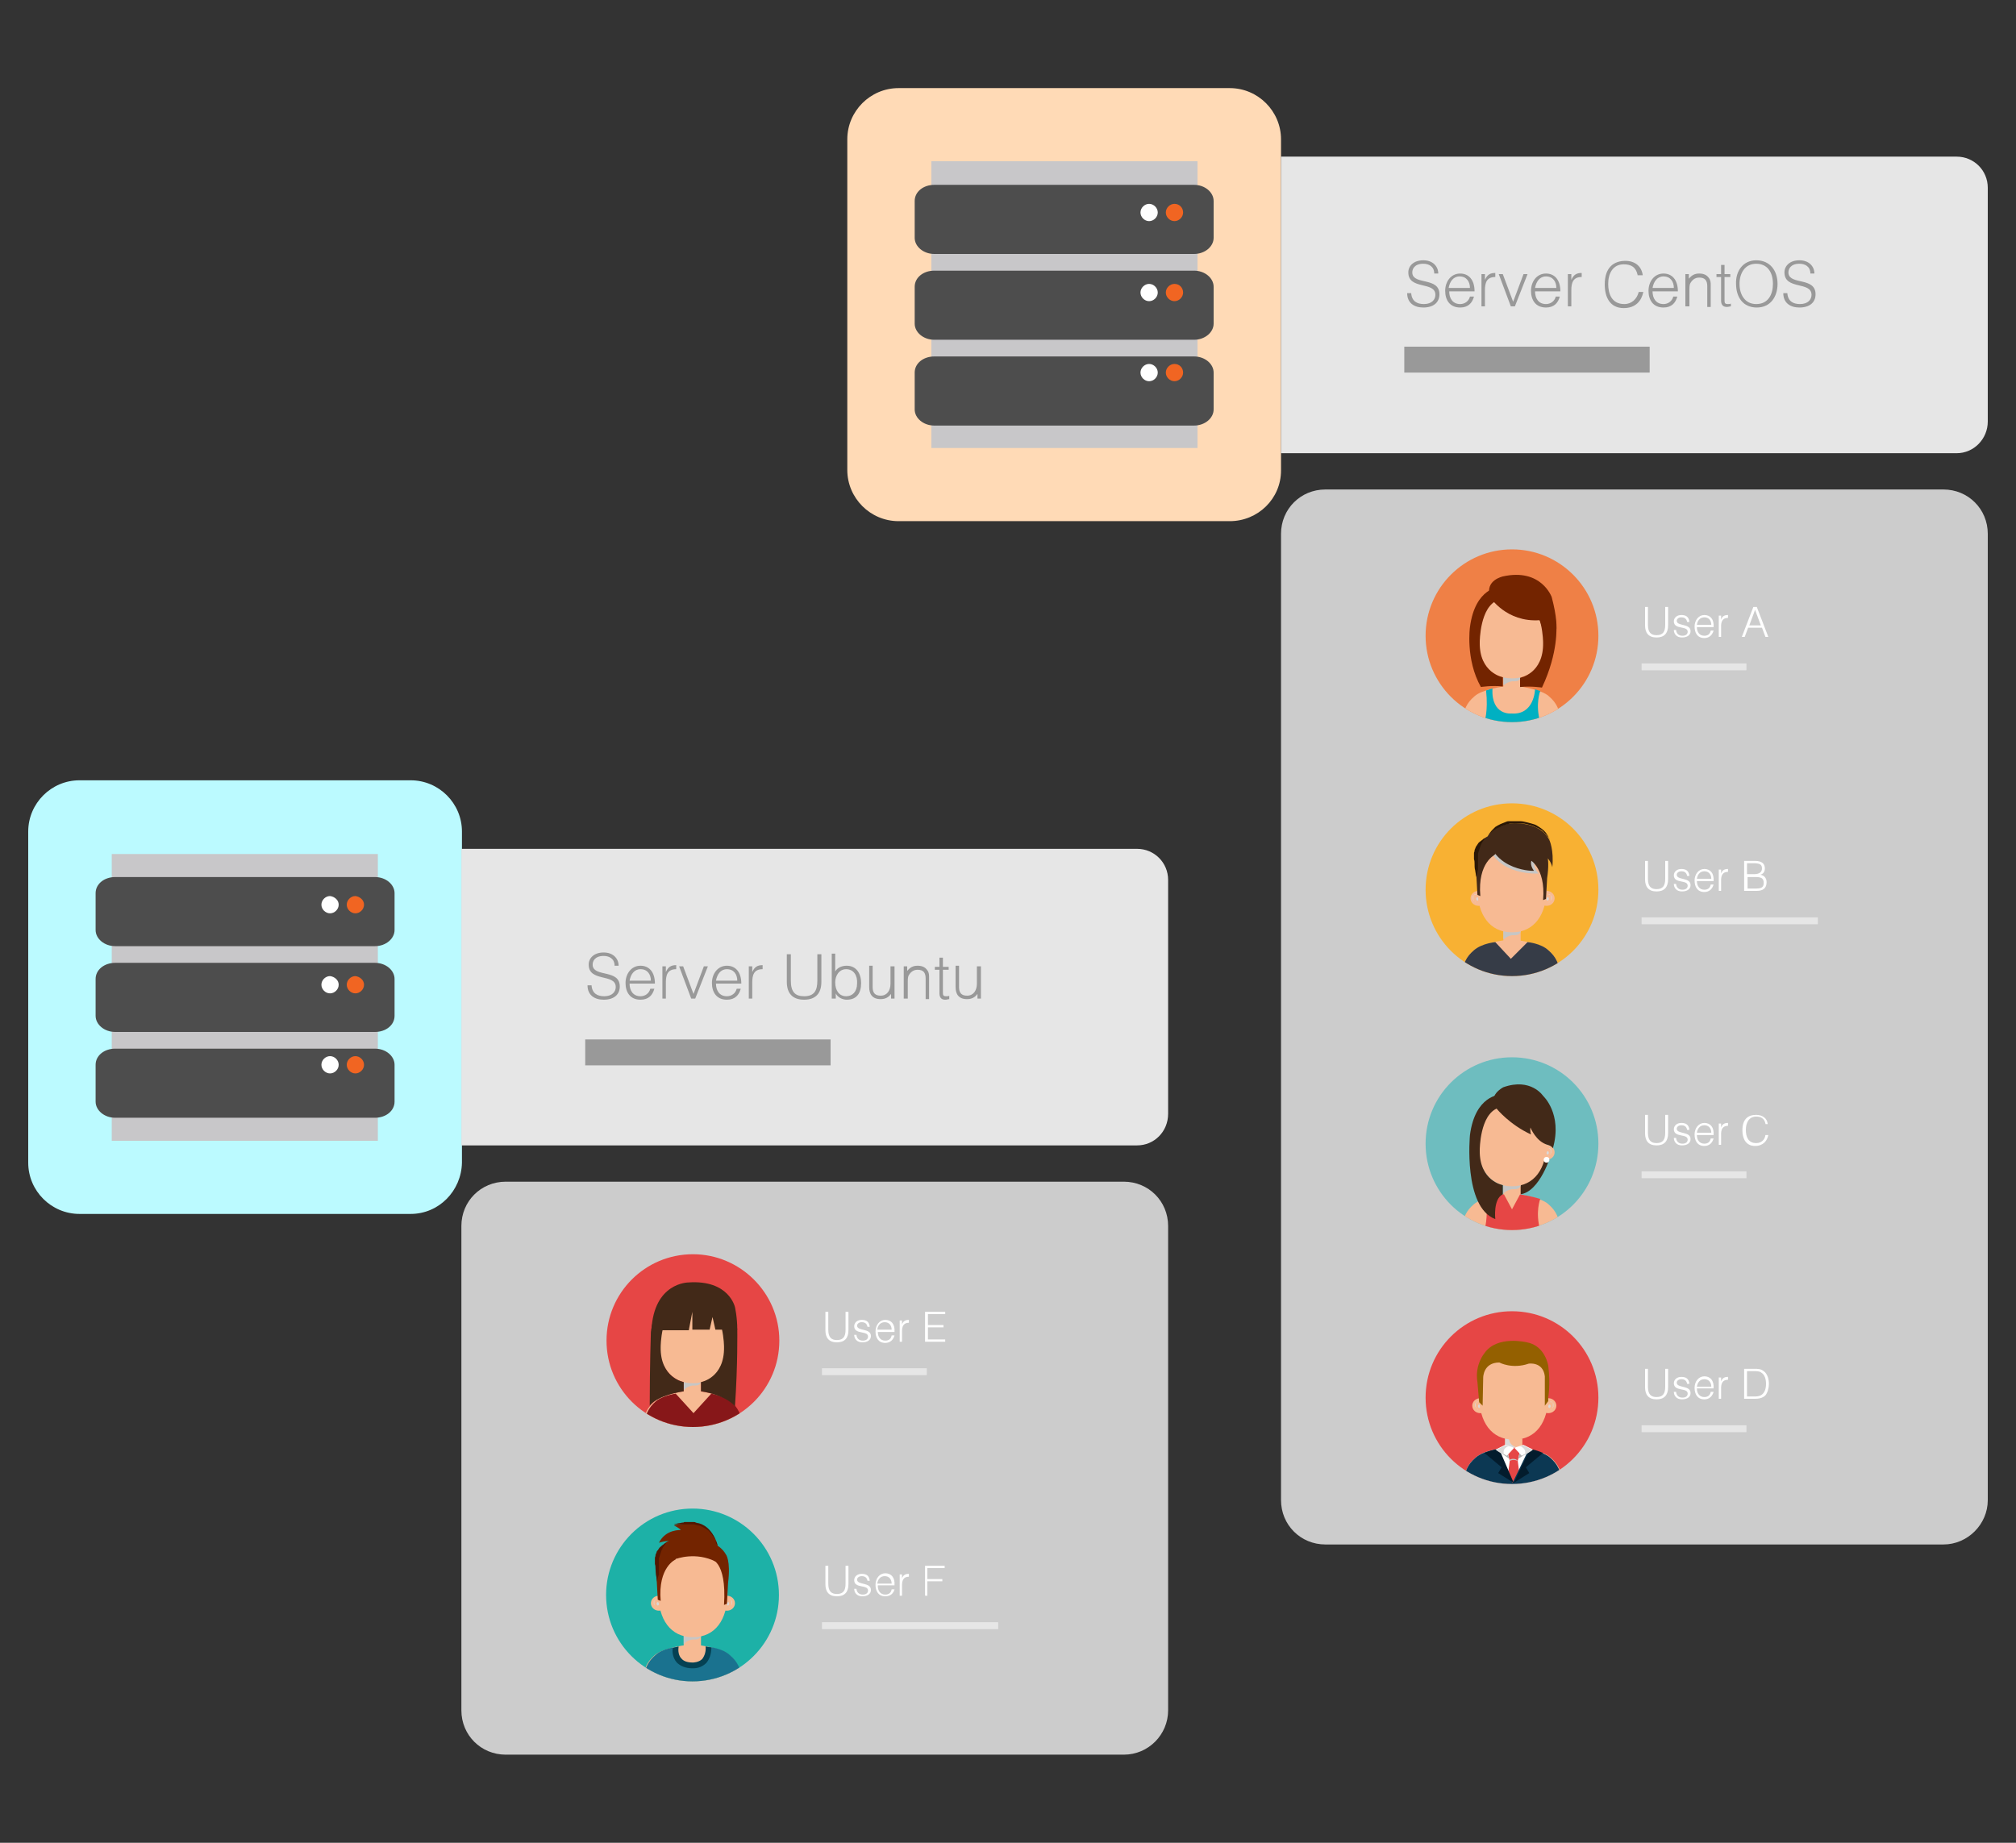 <?xml version="1.0" encoding="utf-8"?>
<!-- Generator: Adobe Illustrator 24.3.0, SVG Export Plug-In . SVG Version: 6.00 Build 0)  -->
<svg version="1.1" id="Layer_1" xmlns="http://www.w3.org/2000/svg" xmlns:xlink="http://www.w3.org/1999/xlink" x="0px" y="0px"
	 viewBox="0 0 350 320" style="enable-background:new 0 0 350 320;" xml:space="preserve">
<rect x="0" y="0" width="350" height="320" fill="#333333" stroke="none"/>
<style type="text/css">
	.st0{fill:#CCCCCC;}
	.st1{fill:#FFDAB6;}
	.st2{fill:#C8C7C9;}
	.st3{fill:#4D4D4D;}
	.st4{fill:#FFFFFF;}
	.st5{fill:#F16522;}
	.st6{fill:#BBFAFF;}
	.st7{fill:#E6E6E6;}
	.st8{clip-path:url(#SVGID_2_);}
	.st9{fill:#F7BA93;}
	.st10{fill:#C6C6C5;}
	.st11{fill:#D9D9D9;}
	.st12{fill:#871719;}
	.st13{fill:#E64645;}
	.st14{fill:#422918;}
	.st15{clip-path:url(#SVGID_4_);}
	.st16{fill:#363C47;}
	.st17{fill:#2A1706;}
	.st18{clip-path:url(#SVGID_6_);}
	.st19{clip-path:url(#SVGID_8_);}
	.st20{fill:#00B0C2;}
	.st21{fill:#732400;}
	.st22{clip-path:url(#SVGID_10_);}
	.st23{fill:#0C3853;}
	.st24{fill:#031C2D;}
	.st25{fill:#B1B1B1;}
	.st26{fill:#946000;}
	.st27{clip-path:url(#SVGID_12_);}
	.st28{fill:#1A728F;}
	.st29{fill:#054153;}
	.st30{fill:#511700;}
	.st31{fill:#999999;}
</style>
<g>
	<path class="st0" d="M195.1,304.7H87.8c-4.3,0-7.7-3.4-7.7-7.7v-84.1c0-4.3,3.4-7.7,7.7-7.7h107.3c4.3,0,7.7,3.4,7.7,7.7V297
		C202.8,301.2,199.4,304.7,195.1,304.7z"/>
	<g>
		<path class="st1" d="M213.5,90.5H156c-4.9,0-8.9-4-8.9-8.9V24.2c0-4.9,4-8.9,8.9-8.9h57.5c4.9,0,8.9,4,8.9,8.9v57.5
			C222.4,86.6,218.4,90.5,213.5,90.5z"/>
		<g>
			<rect x="161.7" y="28" class="st2" width="46.2" height="49.8"/>
			<path class="st3" d="M207.3,44.1h-45.1c-1.9,0-3.4-1.3-3.4-2.8v-6.4c0-1.6,1.5-2.8,3.4-2.8h45.1c1.9,0,3.4,1.3,3.4,2.8v6.4
				C210.7,42.8,209.2,44.1,207.3,44.1z"/>
			<path class="st3" d="M207.3,59h-45.1c-1.9,0-3.4-1.3-3.4-2.8v-6.4c0-1.6,1.5-2.8,3.4-2.8h45.1c1.9,0,3.4,1.3,3.4,2.8v6.4
				C210.7,57.7,209.2,59,207.3,59z"/>
			<path class="st3" d="M207.3,73.9h-45.1c-1.9,0-3.4-1.3-3.4-2.8v-6.4c0-1.6,1.5-2.8,3.4-2.8h45.1c1.9,0,3.4,1.3,3.4,2.8v6.4
				C210.7,72.6,209.2,73.9,207.3,73.9z"/>
			<path class="st4" d="M201,36.9c0,0.8-0.7,1.5-1.5,1.5s-1.5-0.7-1.5-1.5c0-0.8,0.7-1.5,1.5-1.5S201,36.1,201,36.9z"/>
			<path class="st5" d="M205.4,36.9c0,0.8-0.7,1.5-1.5,1.5c-0.8,0-1.5-0.7-1.5-1.5c0-0.8,0.7-1.5,1.5-1.5
				C204.8,35.4,205.4,36.1,205.4,36.9z"/>
			<path class="st4" d="M201,50.8c0,0.8-0.7,1.5-1.5,1.5s-1.5-0.7-1.5-1.5c0-0.8,0.7-1.5,1.5-1.5S201,50,201,50.8z"/>
			<path class="st5" d="M205.4,50.8c0,0.8-0.7,1.5-1.5,1.5c-0.8,0-1.5-0.7-1.5-1.5c0-0.8,0.7-1.5,1.5-1.5
				C204.8,49.3,205.4,50,205.4,50.8z"/>
			<path class="st4" d="M201,64.7c0,0.8-0.7,1.5-1.5,1.5s-1.5-0.7-1.5-1.5c0-0.8,0.7-1.5,1.5-1.5S201,63.9,201,64.7z"/>
			<path class="st5" d="M205.4,64.7c0,0.8-0.7,1.5-1.5,1.5c-0.8,0-1.5-0.7-1.5-1.5c0-0.8,0.7-1.5,1.5-1.5
				C204.8,63.2,205.4,63.9,205.4,64.7z"/>
		</g>
	</g>
	<g>
		<path class="st6" d="M71.3,210.8H13.8c-4.9,0-8.9-4-8.9-8.9v-57.5c0-4.9,4-8.9,8.9-8.9h57.5c4.9,0,8.9,4,8.9,8.9v57.5
			C80.1,206.8,76.2,210.8,71.3,210.8z"/>
		<g>
			<rect x="19.4" y="148.3" class="st2" width="46.2" height="49.8"/>
			<path class="st3" d="M65.1,164.3H20c-1.9,0-3.4-1.3-3.4-2.8v-6.4c0-1.6,1.5-2.8,3.4-2.8h45.1c1.9,0,3.4,1.3,3.4,2.8v6.4
				C68.5,163,67,164.3,65.1,164.3z"/>
			<path class="st3" d="M65.1,179.2H20c-1.9,0-3.4-1.3-3.4-2.8V170c0-1.6,1.5-2.8,3.4-2.8h45.1c1.9,0,3.4,1.3,3.4,2.8v6.4
				C68.5,178,67,179.2,65.1,179.2z"/>
			<path class="st3" d="M65.1,194.1H20c-1.9,0-3.4-1.3-3.4-2.8v-6.4c0-1.6,1.5-2.8,3.4-2.8h45.1c1.9,0,3.4,1.3,3.4,2.8v6.4
				C68.5,192.9,67,194.1,65.1,194.1z"/>
			<path class="st4" d="M58.8,157.1c0,0.8-0.7,1.5-1.5,1.5c-0.8,0-1.5-0.7-1.5-1.5c0-0.8,0.7-1.5,1.5-1.5
				C58.1,155.7,58.8,156.3,58.8,157.1z"/>
			<path class="st5" d="M63.2,157.1c0,0.8-0.7,1.5-1.5,1.5c-0.8,0-1.5-0.7-1.5-1.5c0-0.8,0.7-1.5,1.5-1.5
				C62.5,155.7,63.2,156.3,63.2,157.1z"/>
			<path class="st4" d="M58.8,171c0,0.8-0.7,1.5-1.5,1.5c-0.8,0-1.5-0.7-1.5-1.5c0-0.8,0.7-1.5,1.5-1.5
				C58.1,169.6,58.8,170.2,58.8,171z"/>
			<path class="st5" d="M63.2,171c0,0.8-0.7,1.5-1.5,1.5c-0.8,0-1.5-0.7-1.5-1.5c0-0.8,0.7-1.5,1.5-1.5
				C62.5,169.6,63.2,170.2,63.2,171z"/>
			<path class="st4" d="M58.8,184.9c0,0.8-0.7,1.5-1.5,1.5c-0.8,0-1.5-0.7-1.5-1.5c0-0.8,0.7-1.5,1.5-1.5
				C58.1,183.4,58.8,184.1,58.8,184.9z"/>
			<path class="st5" d="M63.2,184.9c0,0.8-0.7,1.5-1.5,1.5c-0.8,0-1.5-0.7-1.5-1.5c0-0.8,0.7-1.5,1.5-1.5
				C62.5,183.4,63.2,184.1,63.2,184.9z"/>
		</g>
	</g>
	<path class="st0" d="M337.4,268.2H230.1c-4.3,0-7.7-3.4-7.7-7.7V92.7c0-4.3,3.4-7.7,7.7-7.7h107.3c4.3,0,7.7,3.4,7.7,7.7v167.8
		C345.1,264.7,341.6,268.2,337.4,268.2z"/>
	<g>
		<g>
			<g>
				<g>
					<path class="st4" d="M285.6,105.4h0.5v3.1c0,1.3,0.5,1.8,1.5,1.8c1.1,0,1.5-0.6,1.5-1.8v-3.1h0.5v3.2c0,1.4-0.7,2.1-2,2.1
						c-1.4,0-2-0.8-2-2.1V105.4z"/>
					<path class="st4" d="M291,109.5c0.1,0.6,0.5,0.9,1.1,0.9c0.6,0,0.9-0.3,0.9-0.7c0-1.1-2.4-0.3-2.4-1.8c0-0.6,0.5-1.1,1.3-1.1
						c0.8,0,1.3,0.3,1.4,1.2h-0.4c-0.1-0.6-0.5-0.8-1-0.8c-0.5,0-0.8,0.3-0.8,0.6c0,1,2.4,0.4,2.4,1.8c0,0.7-0.6,1.1-1.5,1.1
						c-0.9,0-1.4-0.6-1.4-1.3H291z"/>
					<path class="st4" d="M294.6,108.9c0,0.8,0.4,1.5,1.3,1.5c0.6,0,1-0.3,1.1-0.9h0.5c-0.2,0.7-0.7,1.3-1.6,1.3
						c-1.2,0-1.7-0.9-1.7-2c0-1.1,0.7-2,1.7-2c1,0,1.7,0.7,1.6,2.1H294.6z M297.1,108.5c0-0.7-0.4-1.3-1.2-1.3
						c-0.8,0-1.2,0.6-1.3,1.3H297.1z"/>
					<path class="st4" d="M298.8,110.6h-0.4v-3.7h0.4v0.7h0c0.2-0.6,0.6-0.8,1.2-0.8v0.5c-1,0-1.2,0.7-1.2,1.5V110.6z"/>
					<path class="st4" d="M302.4,110.6l2-5.2h0.6l2,5.2h-0.5l-0.6-1.6h-2.4l-0.6,1.6H302.4z M303.7,108.6h2l-1-2.7L303.7,108.6z"/>
				</g>
			</g>
			<rect x="285" y="115.2" class="st7" width="18.2" height="1.2"/>
		</g>
		<g>
			<g>
				<g>
					<path class="st4" d="M285.6,149.5h0.5v3.1c0,1.3,0.5,1.8,1.5,1.8c1.1,0,1.5-0.6,1.5-1.8v-3.1h0.5v3.2c0,1.4-0.7,2.1-2,2.1
						c-1.4,0-2-0.8-2-2.1V149.5z"/>
					<path class="st4" d="M291,153.6c0.1,0.6,0.5,0.9,1.1,0.9c0.6,0,0.9-0.3,0.9-0.7c0-1.1-2.4-0.3-2.4-1.8c0-0.6,0.5-1.1,1.3-1.1
						c0.8,0,1.3,0.3,1.4,1.2h-0.4c-0.1-0.6-0.5-0.8-1-0.8c-0.5,0-0.8,0.3-0.8,0.6c0,1,2.4,0.4,2.4,1.8c0,0.7-0.6,1.1-1.5,1.1
						c-0.9,0-1.4-0.6-1.4-1.3H291z"/>
					<path class="st4" d="M294.6,153c0,0.8,0.4,1.5,1.3,1.5c0.6,0,1-0.3,1.1-0.9h0.5c-0.2,0.7-0.7,1.3-1.6,1.3c-1.2,0-1.7-0.9-1.7-2
						c0-1.1,0.7-2,1.7-2c1,0,1.7,0.7,1.6,2.1H294.6z M297.1,152.6c0-0.7-0.4-1.3-1.2-1.3c-0.8,0-1.2,0.6-1.3,1.3H297.1z"/>
					<path class="st4" d="M298.8,154.7h-0.4V151h0.4v0.7h0c0.2-0.6,0.6-0.8,1.2-0.8v0.5c-1,0-1.2,0.7-1.2,1.5V154.7z"/>
					<path class="st4" d="M302.8,154.7v-5.2h1.9c1.2,0,1.7,0.5,1.7,1.3c0,0.7-0.4,1-0.8,1.1v0c0.7,0.1,1.1,0.6,1.1,1.3
						c0,1.1-0.7,1.5-1.7,1.5H302.8z M303.3,151.8h1.2c1,0,1.4-0.4,1.4-1c0-0.7-0.4-0.9-1.5-0.9h-1.1V151.8z M303.3,154.3h1.3
						c1.1,0,1.6-0.1,1.6-1c0-0.9-0.6-1-1.5-1h-1.3V154.3z"/>
				</g>
			</g>
			<rect x="285" y="159.3" class="st7" width="30.6" height="1.2"/>
		</g>
		<g>
			<g>
				<g>
					<path class="st4" d="M285.6,193.6h0.5v3.1c0,1.3,0.5,1.8,1.5,1.8c1.1,0,1.5-0.6,1.5-1.8v-3.1h0.5v3.2c0,1.4-0.7,2.1-2,2.1
						c-1.4,0-2-0.8-2-2.1V193.6z"/>
					<path class="st4" d="M291,197.7c0.1,0.6,0.5,0.9,1.1,0.9c0.6,0,0.9-0.3,0.9-0.7c0-1.1-2.4-0.3-2.4-1.8c0-0.6,0.5-1.1,1.3-1.1
						c0.8,0,1.3,0.3,1.4,1.2h-0.4c-0.1-0.6-0.5-0.8-1-0.8c-0.5,0-0.8,0.3-0.8,0.6c0,1,2.4,0.4,2.4,1.8c0,0.7-0.6,1.1-1.5,1.1
						c-0.9,0-1.4-0.6-1.4-1.3H291z"/>
					<path class="st4" d="M294.6,197.1c0,0.8,0.4,1.5,1.3,1.5c0.6,0,1-0.3,1.1-0.9h0.5c-0.2,0.7-0.7,1.3-1.6,1.3
						c-1.2,0-1.7-0.9-1.7-2c0-1.1,0.7-2,1.7-2c1,0,1.7,0.7,1.6,2.1H294.6z M297.1,196.7c0-0.7-0.4-1.3-1.2-1.3
						c-0.8,0-1.2,0.6-1.3,1.3H297.1z"/>
					<path class="st4" d="M298.8,198.8h-0.4v-3.7h0.4v0.7h0c0.2-0.6,0.6-0.8,1.2-0.8v0.5c-1,0-1.2,0.7-1.2,1.5V198.8z"/>
					<path class="st4" d="M306.5,195.1c-0.2-0.9-0.8-1.2-1.6-1.2c-1.3,0-1.8,1.1-1.8,2.3c0,1.2,0.4,2.3,1.8,2.3
						c0.9,0,1.5-0.6,1.6-1.4h0.5c-0.2,1-0.9,1.9-2.3,1.9c-1.6,0-2.2-1.3-2.2-2.7c0-2,1-2.7,2.4-2.7c1.1,0,1.9,0.6,2,1.6H306.5z"/>
				</g>
			</g>
			<rect x="285" y="203.4" class="st7" width="18.2" height="1.2"/>
		</g>
		<g>
			<g>
				<g>
					<path class="st4" d="M285.6,237.7h0.5v3.1c0,1.3,0.5,1.8,1.5,1.8c1.1,0,1.5-0.6,1.5-1.8v-3.1h0.5v3.2c0,1.4-0.7,2.1-2,2.1
						c-1.4,0-2-0.8-2-2.1V237.7z"/>
					<path class="st4" d="M291,241.8c0.1,0.6,0.5,0.9,1.1,0.9c0.6,0,0.9-0.3,0.9-0.7c0-1.1-2.4-0.3-2.4-1.8c0-0.6,0.5-1.1,1.3-1.1
						c0.8,0,1.3,0.3,1.4,1.2h-0.4c-0.1-0.6-0.5-0.8-1-0.8c-0.5,0-0.8,0.3-0.8,0.6c0,1,2.4,0.4,2.4,1.8c0,0.7-0.6,1.1-1.5,1.1
						c-0.9,0-1.4-0.6-1.4-1.3H291z"/>
					<path class="st4" d="M294.6,241.1c0,0.8,0.4,1.5,1.3,1.5c0.6,0,1-0.3,1.1-0.9h0.5c-0.2,0.7-0.7,1.3-1.6,1.3
						c-1.2,0-1.7-0.9-1.7-2c0-1.1,0.7-2,1.7-2c1,0,1.7,0.7,1.6,2.1H294.6z M297.1,240.8c0-0.7-0.4-1.3-1.2-1.3
						c-0.8,0-1.2,0.6-1.3,1.3H297.1z"/>
					<path class="st4" d="M298.8,242.9h-0.4v-3.7h0.4v0.7h0c0.2-0.6,0.6-0.8,1.2-0.8v0.5c-1,0-1.2,0.7-1.2,1.5V242.9z"/>
					<path class="st4" d="M302.8,242.9v-5.2h1.8c0.6,0,1.1,0,1.6,0.4c0.7,0.5,0.9,1.5,0.9,2.2c0,0.7-0.2,1.5-0.6,2
						c-0.5,0.5-1.2,0.6-1.8,0.6H302.8z M303.3,242.5h1.2c0.4,0,0.8,0,1.2-0.2c0.7-0.4,0.9-1.2,0.9-2c0-0.8-0.2-1.6-0.9-2
						c-0.3-0.2-0.8-0.2-1.2-0.2h-1.2V242.5z"/>
				</g>
			</g>
			<rect x="285" y="247.5" class="st7" width="18.2" height="1.2"/>
		</g>
	</g>
	<path class="st7" d="M339.7,78.7H222.4V27.2h117.3c3,0,5.4,2.4,5.4,5.4v40.6C345.1,76.2,342.7,78.7,339.7,78.7z"/>
	<g>
		<g>
			<defs>
				<path id="SVGID_1_" d="M135.3,232.8c0,8.3-6.7,15-15,15c-8.3,0-15-6.7-15-15c0-8.3,6.7-15,15-15
					C128.5,217.8,135.3,224.5,135.3,232.8z"/>
			</defs>
			<use xlink:href="#SVGID_1_"  style="overflow:visible;fill:#E64645;"/>
			<clipPath id="SVGID_2_">
				<use xlink:href="#SVGID_1_"  style="overflow:visible;"/>
			</clipPath>
			<g class="st8">
				<rect x="118.7" y="239.9" class="st9" width="3" height="1.8"/>
				<path class="st10" d="M118.9,241.2c0.3-0.3,0.8-0.5,1.3-0.6c0.4,0,1.1,0.1,1.4-0.4c0-0.1,0.1-0.1,0.1-0.2v-0.2h-3v1.5
					C118.8,241.4,118.9,241.3,118.9,241.2z"/>
				<g>
					<path class="st9" d="M127.6,234.3c0,0.7-0.6,1.3-1.4,1.3c-0.8,0-1.4-0.6-1.4-1.3c0-0.7,0.6-1.3,1.4-1.3
						C127,233,127.6,233.6,127.6,234.3z"/>
					<g>
						<path class="st11" d="M126.4,233.6C126.4,233.6,126.5,233.6,126.4,233.6c0.1,0,0.2,0,0.3,0c0.1,0,0.2,0.1,0.3,0.2
							c0,0,0,0.1,0.1,0.1c0,0,0,0.1,0,0.1l0,0.1c0,0,0,0.1,0,0.1c0,0.1,0,0.1,0,0.2c0,0.1-0.1,0.1-0.1,0.2c-0.1,0.1-0.2,0.2-0.3,0.3
							c0,0-0.1,0-0.1,0.1c0,0-0.1,0-0.1,0c-0.1,0-0.1,0-0.1,0s0,0,0.1,0c0,0,0.1,0,0.1,0c0,0,0.1,0,0.1-0.1c0,0,0.1-0.1,0.1-0.1
							c0,0,0.1-0.1,0.1-0.1c0,0,0-0.1,0.1-0.2c0-0.1,0-0.1,0-0.2l0-0.1l0-0.1c0,0,0-0.1,0-0.1c0,0,0,0,0-0.1c0-0.1-0.1-0.2-0.2-0.2
							C126.6,233.6,126.6,233.6,126.4,233.6C126.5,233.6,126.4,233.6,126.4,233.6z"/>
					</g>
					<path class="st11" d="M126.6,234.4c0,0.1-0.1,0.3-0.2,0.3c-0.1,0-0.2-0.1-0.2-0.3c0-0.1,0.1-0.3,0.2-0.3
						C126.5,234.1,126.6,234.2,126.6,234.4z"/>
				</g>
				<g>
					<path class="st9" d="M113,234.3c0,0.7,0.6,1.3,1.4,1.3c0.8,0,1.4-0.6,1.4-1.3c0-0.7-0.6-1.3-1.4-1.3
						C113.6,233,113,233.6,113,234.3z"/>
					<g>
						<path class="st11" d="M114.2,233.6C114.2,233.6,114.2,233.6,114.2,233.6c-0.2,0-0.2,0-0.3,0c-0.1,0-0.2,0.1-0.3,0.2
							c0,0,0,0.1,0,0.1c0,0,0,0.1,0,0.1l0,0.1c0,0,0,0.1,0,0.1c0,0.1,0,0.1,0,0.2c0,0.1,0.1,0.1,0.1,0.2c0.1,0.1,0.2,0.2,0.3,0.3
							c0,0,0.1,0,0.1,0.1c0,0,0.1,0,0.1,0c0.1,0,0.1,0,0.1,0s0,0-0.1,0c0,0-0.1,0-0.1,0c0,0-0.1,0-0.1-0.1c0,0-0.1-0.1-0.1-0.1
							c0,0-0.1-0.1-0.1-0.1c0,0,0-0.1-0.1-0.2c0-0.1,0-0.1,0-0.2l0-0.1l0-0.1c0,0,0-0.1,0-0.1c0,0,0,0,0-0.1c0-0.1,0.1-0.2,0.2-0.2
							C114,233.6,114.1,233.6,114.2,233.6C114.2,233.6,114.2,233.6,114.2,233.6z"/>
					</g>
					<path class="st11" d="M114,234.4c0,0.1,0.1,0.3,0.2,0.3c0.1,0,0.2-0.1,0.2-0.3c0-0.1-0.1-0.3-0.2-0.3
						C114.1,234.1,114,234.2,114,234.4z"/>
				</g>
				<path class="st9" d="M126.3,232.6c0,4.5-2.1,7.6-6,7.6c-3.9,0-6-3.1-6-7.6c0-4.5,2.2-8.1,6.1-8.1
					C124.2,224.5,126.3,228.1,126.3,232.6z"/>
				<path class="st9" d="M118.8,241.6c0,0-3.8,0.5-5.1,1.7c-1.4,1.2-1.8,2.2-2.3,4.6h8.7h0.1h8.7c-0.5-2.3-0.9-3.4-2.3-4.6
					c-1.3-1.2-5.1-1.7-5.1-1.7H118.8z"/>
				<path class="st12" d="M123.5,242c1.2,0.3,2.6,0.7,3.3,1.3c1.4,1.2,1.8,2.2,2.3,4.6h-8.7h-0.1h-8.7c0.5-2.3,0.9-3.4,2.3-4.6
					c0.7-0.6,2.2-1.1,3.4-1.3l3.1,3.4L123.5,242z"/>
				<path class="st13" d="M120.2,247.8"/>
				<path class="st14" d="M118.2,224.3c0,0-4.3,0.1-5.2,7c0,0-0.2,5.9-0.2,12.8c0,0,1-1.7,5.9-2.5V240c0,0-4.1-0.7-4-6.1
					c0,0,0-6.2,3.2-7.3L118.2,224.3z"/>
				<path class="st14" d="M122.3,224.3c0,0,4.9-0.2,5.7,6.6c0,0,0.1,6.1-0.4,13.3c0,0-1.4-1.9-5.9-2.6V240c0,0,4.1-0.7,4-6.1
					c0,0,0-6.2-3.2-7.3L122.3,224.3z"/>
				<path class="st14" d="M119.6,230.9l0.6-3.1v3.1h3l0.5-2.2l0.5,2.2h3.8c0-2.2-0.4-3.9-0.4-3.9s-1-4.8-8.1-4.3c0,0-6,0-6.4,8.3
					H119.6z"/>
			</g>
		</g>
	</g>
	<g>
		<g>
			<g>
				<defs>
					<path id="SVGID_3_" d="M277.5,154.5c0,8.3-6.7,15-15,15c-8.3,0-15-6.7-15-15c0-8.3,6.7-15,15-15
						C270.8,139.5,277.5,146.2,277.5,154.5z"/>
				</defs>
				<use xlink:href="#SVGID_3_"  style="overflow:visible;fill:#F8B133;"/>
				<clipPath id="SVGID_4_">
					<use xlink:href="#SVGID_3_"  style="overflow:visible;"/>
				</clipPath>
				<g class="st15">
					<rect x="261" y="161.6" class="st9" width="3" height="1.8"/>
					<path class="st10" d="M261.2,163c0.3-0.3,0.8-0.5,1.3-0.6c0.4,0,1.1,0.1,1.4-0.4c0-0.1,0.1-0.1,0.1-0.2v-0.2h-3v1.5
						C261,163.1,261.1,163,261.2,163z"/>
					<g>
						<path class="st9" d="M269.9,156c0,0.7-0.6,1.3-1.4,1.3c-0.8,0-1.4-0.6-1.4-1.3c0-0.7,0.6-1.3,1.4-1.3
							C269.3,154.7,269.9,155.3,269.9,156z"/>
						<g>
							<path class="st11" d="M268.7,155.3C268.7,155.3,268.7,155.3,268.7,155.3c0.1,0,0.2,0,0.3,0c0.1,0,0.2,0.1,0.3,0.2
								c0,0,0,0.1,0.1,0.1c0,0,0,0.1,0,0.1l0,0.1c0,0,0,0.1,0,0.1c0,0.1,0,0.1,0,0.2c0,0.1-0.1,0.1-0.1,0.2
								c-0.1,0.1-0.2,0.2-0.3,0.3c0,0-0.1,0-0.1,0.1c0,0-0.1,0-0.1,0c-0.1,0-0.1,0-0.1,0s0,0,0.1,0c0,0,0.1,0,0.1,0
								c0,0,0.1,0,0.1-0.1c0,0,0.1-0.1,0.1-0.1c0,0,0.1-0.1,0.1-0.1c0,0,0-0.1,0.1-0.2c0-0.1,0-0.1,0-0.2l0-0.1l0-0.1
								c0,0,0-0.1,0-0.1c0,0,0-0.1,0-0.1c0-0.1-0.1-0.2-0.2-0.2C268.9,155.4,268.8,155.3,268.7,155.3
								C268.7,155.3,268.7,155.3,268.7,155.3z"/>
						</g>
						<path class="st11" d="M268.9,156.1c0,0.1-0.1,0.3-0.2,0.3c-0.1,0-0.2-0.1-0.2-0.3c0-0.1,0.1-0.3,0.2-0.3
							C268.8,155.8,268.9,155.9,268.9,156.1z"/>
					</g>
					<g>
						<path class="st9" d="M255.3,156c0,0.7,0.6,1.3,1.4,1.3c0.8,0,1.4-0.6,1.4-1.3c0-0.7-0.6-1.3-1.4-1.3
							C255.9,154.7,255.3,155.3,255.3,156z"/>
						<g>
							<path class="st11" d="M256.4,155.3C256.4,155.3,256.4,155.3,256.4,155.3c-0.2,0-0.2,0-0.3,0c-0.1,0-0.2,0.1-0.3,0.2
								c0,0,0,0.1-0.1,0.1c0,0,0,0.1,0,0.1l0,0.1c0,0,0,0.1,0,0.1c0,0.1,0,0.1,0,0.2c0,0.1,0.1,0.1,0.1,0.2c0.1,0.1,0.2,0.2,0.3,0.3
								c0,0,0.1,0,0.1,0.1c0,0,0.1,0,0.1,0c0.1,0,0.1,0,0.1,0s0,0-0.1,0c0,0-0.1,0-0.1,0c0,0-0.1,0-0.1-0.1c0,0-0.1-0.1-0.1-0.1
								c0,0-0.1-0.1-0.1-0.1c0,0,0-0.1-0.1-0.2c0-0.1,0-0.1,0-0.2l0-0.1l0-0.1c0,0,0-0.1,0-0.1c0,0,0-0.1,0-0.1
								c0-0.1,0.1-0.2,0.2-0.2C256.2,155.4,256.3,155.3,256.4,155.3C256.4,155.3,256.4,155.3,256.4,155.3z"/>
						</g>
						<path class="st11" d="M256.3,156.1c0,0.1,0.1,0.3,0.2,0.3c0.1,0,0.2-0.1,0.2-0.3c0-0.1-0.1-0.3-0.2-0.3
							C256.4,155.8,256.3,155.9,256.3,156.1z"/>
					</g>
					<path class="st9" d="M268.5,154.3c0,4.5-2.1,7.6-6,7.6c-3.9,0-6-3.1-6-7.6c0-4.5,2.2-8.1,6.1-8.1
						C266.5,146.2,268.5,149.8,268.5,154.3z"/>
					<path class="st9" d="M261,163.3c0,0-3.7,0.5-5.1,1.7c-1.4,1.2-1.8,2.2-2.3,4.6h8.7h0.1h8.7c-0.5-2.3-0.9-3.4-2.3-4.6
						c-1.3-1.2-5.1-1.7-5.1-1.7H261z"/>
					<path class="st16" d="M259.6,163.6c0,0-2.3,0.2-3.7,1.4c-1.4,1.2-1.8,2.2-2.3,4.6h8.7h0.1h8.7c-0.5-2.3-0.9-3.4-2.3-4.6
						c-1.3-1.2-3.6-1.4-3.6-1.4l-2.9,2.9L259.6,163.6z"/>
					<path class="st14" d="M256.3,151.8l0.2,3.6l0.5,0.2c-0.5-5.9,2.6-7.2,2.6-7.2l0.9-3.7c-2.7-0.1-3.8,2.1-3.8,2.1
						S255.7,147.8,256.3,151.8z"/>
					<g>
						<path class="st17" d="M256.3,152.3c0,0-0.1-0.5-0.2-1.2c-0.1-0.3-0.1-0.8-0.1-1.2c0-0.2,0-0.4-0.1-0.7c0-0.1,0-0.2,0-0.3
							l0-0.1l0,0l0,0l0,0l0,0l0-0.2c0-0.1,0-0.2,0-0.4c0-0.1,0-0.2,0.1-0.4c0-0.1,0-0.1,0-0.2l0.1-0.2c0-0.1,0.1-0.2,0.1-0.3
							c0.1-0.1,0.1-0.2,0.2-0.3c0.1-0.1,0.1-0.2,0.2-0.3c0.1-0.2,0.3-0.3,0.4-0.4c0.1-0.1,0.3-0.2,0.4-0.3c0.1-0.1,0.2-0.2,0.3-0.2
							c0.2-0.1,0.3-0.2,0.3-0.2c0,0-0.3,0.3-0.7,0.9c0,0.1-0.1,0.1-0.1,0.2c0,0.1-0.1,0.2-0.1,0.2c0,0.1-0.1,0.2-0.1,0.3
							c0,0.1-0.1,0.2-0.1,0.3c0,0.1-0.1,0.2-0.1,0.3c0,0.1-0.1,0.2-0.1,0.3c0,0.1-0.1,0.2-0.1,0.3c0,0.1,0,0.2,0,0.3l0,0.2l0,0l0,0
							l0,0c0,0,0,0,0,0l0,0l0,0l0,0.1c0,0.1,0,0.2,0,0.3c0,0.2,0,0.5,0,0.7c0,0.4,0,0.8,0,1.2C256.4,151.8,256.3,152.3,256.3,152.3z
							"/>
					</g>
					<path class="st10" d="M259.3,148.6c0,0,1.9,3.2,7.8,3.1c0,0-1.1-1.3-0.6-2C266.6,149.7,260.8,146.9,259.3,148.6z"/>
					<path class="st14" d="M268.6,152.5l-0.2,3.6l-0.5,0.2c0.5-5.9-2.6-7.2-2.6-7.2l-0.9-3.7c2.7-0.1,3.8,2.1,3.8,2.1
						S269.2,148.5,268.6,152.5z"/>
					<path class="st14" d="M258.3,145.2c0,0,0.9-1.8,3.9-2.2c0,0,5.1-0.6,6.8,2.9c0,0,0.8,1.7,0.5,4.7c0,0-0.3-1.4-1.2-1.8
						c0,0-0.1,1.6-2.4,0.6c0,0-0.4,0.7,0.4,1.8C266.5,151.3,259.3,151.3,258.3,145.2z"/>
					<g>
						<path class="st17" d="M258.3,145.2c0,0,0.1-0.2,0.3-0.5c0.1-0.1,0.2-0.3,0.4-0.5c0.1-0.1,0.2-0.2,0.3-0.3
							c0.1-0.1,0.2-0.2,0.3-0.3c0.3-0.2,0.5-0.3,0.9-0.5c0.3-0.1,0.7-0.3,1-0.4c0.2-0.1,0.4-0.1,0.6-0.1l0.1,0l0.2,0
							c0.1,0,0.2,0,0.3,0c0.4,0,0.8,0,1.2,0c0.4,0,0.8,0.1,1.2,0.2c0.4,0.1,0.8,0.2,1.1,0.3c0.4,0.1,0.7,0.3,1,0.5
							c0.3,0.2,0.6,0.4,0.8,0.6c0.2,0.2,0.4,0.4,0.5,0.6c0.1,0.2,0.3,0.4,0.3,0.5c0.1,0.2,0.1,0.3,0.2,0.4c0,0.1,0.1,0.1,0.1,0.1
							s0,0-0.1-0.1c0-0.1-0.1-0.2-0.2-0.3c-0.1-0.1-0.2-0.3-0.4-0.5c-0.1-0.1-0.2-0.2-0.3-0.3c-0.1-0.1-0.2-0.2-0.3-0.3
							c-0.2-0.2-0.5-0.3-0.8-0.5c-0.3-0.1-0.6-0.3-0.9-0.4c-0.3-0.1-0.7-0.2-1.1-0.3c-0.4-0.1-0.7-0.1-1.1-0.1c-0.4,0-0.8,0-1.1,0
							c-0.1,0-0.2,0-0.3,0l-0.1,0l-0.1,0c-0.2,0-0.4,0.1-0.5,0.1c-0.3,0.1-0.7,0.2-1,0.3c-0.1,0-0.2,0.1-0.2,0.1
							c-0.1,0-0.1,0.1-0.2,0.1c-0.1,0.1-0.3,0.1-0.4,0.2c-0.3,0.1-0.5,0.3-0.7,0.4c-0.2,0.1-0.3,0.3-0.5,0.4
							c-0.1,0.1-0.2,0.2-0.3,0.3C258.3,145.2,258.3,145.2,258.3,145.2z"/>
					</g>
				</g>
			</g>
		</g>
		<g>
			<g>
				<defs>
					<path id="SVGID_5_" d="M277.5,198.6c0,8.3-6.7,15-15,15c-8.3,0-15-6.7-15-15c0-8.3,6.7-15,15-15
						C270.8,183.6,277.5,190.3,277.5,198.6z"/>
				</defs>
				<use xlink:href="#SVGID_5_"  style="overflow:visible;fill:#6EBDBF;"/>
				<clipPath id="SVGID_6_">
					<use xlink:href="#SVGID_5_"  style="overflow:visible;"/>
				</clipPath>
				<g class="st18">
					<path class="st14" d="M269.3,200.4c0,0-1.9,6.6-5.4,7v-1.5C263.9,205.9,267.4,199.4,269.3,200.4z"/>
					<rect x="261" y="205.7" class="st9" width="3" height="1.8"/>
					<path class="st10" d="M261.2,207.1c0.3-0.3,0.8-0.5,1.3-0.6c0.4,0,1.1,0.1,1.4-0.4c0-0.1,0.1-0.1,0.1-0.2v-0.2h-3v1.5
						C261,207.2,261.1,207.1,261.2,207.1z"/>
					<g>
						<path class="st9" d="M269.9,200.1c0,0.7-0.6,1.3-1.4,1.3c-0.8,0-1.4-0.6-1.4-1.3c0-0.7,0.6-1.3,1.4-1.3
							C269.3,198.8,269.9,199.4,269.9,200.1z"/>
						<g>
							<path class="st11" d="M268.7,199.4C268.7,199.4,268.7,199.4,268.7,199.4c0.2,0,0.2,0,0.3,0c0.1,0,0.2,0.1,0.3,0.2
								c0,0,0,0.1,0,0.1c0,0,0,0.1,0,0.1l0,0.1c0,0,0,0.1,0,0.1c0,0.1,0,0.1,0,0.2c0,0.1-0.1,0.1-0.1,0.2c-0.1,0.1-0.2,0.2-0.3,0.3
								c0,0-0.1,0-0.1,0.1c0,0-0.1,0-0.1,0c-0.1,0-0.1,0-0.1,0s0,0,0.1,0c0,0,0.1,0,0.1,0c0,0,0.1,0,0.1-0.1c0,0,0.1-0.1,0.1-0.1
								c0,0,0.1-0.1,0.1-0.1c0,0,0-0.1,0.1-0.2c0-0.1,0-0.1,0-0.2l0-0.1l0-0.1c0,0,0-0.1,0-0.1c0,0,0,0,0-0.1c0-0.1-0.1-0.2-0.2-0.2
								C268.9,199.4,268.8,199.4,268.7,199.4C268.7,199.4,268.7,199.4,268.7,199.4z"/>
						</g>
						<path class="st11" d="M268.9,200.2c0,0.1-0.1,0.3-0.2,0.3c-0.1,0-0.2-0.1-0.2-0.3c0-0.1,0.1-0.3,0.2-0.3
							C268.8,199.9,268.9,200,268.9,200.2z"/>
					</g>
					<g>
						<path class="st9" d="M255.3,200.1c0,0.7,0.6,1.3,1.4,1.3c0.8,0,1.4-0.6,1.4-1.3c0-0.7-0.6-1.3-1.4-1.3
							C255.9,198.8,255.3,199.4,255.3,200.1z"/>
						<g>
							<path class="st11" d="M256.4,199.4C256.4,199.4,256.4,199.4,256.4,199.4c-0.2,0-0.2,0-0.3,0c-0.1,0-0.2,0.1-0.3,0.2
								c0,0,0,0.1-0.1,0.1c0,0,0,0.1,0,0.1l0,0.1c0,0,0,0.1,0,0.1c0,0.1,0,0.1,0,0.2c0,0.1,0.1,0.1,0.1,0.2c0.1,0.1,0.2,0.2,0.3,0.3
								c0,0,0.1,0,0.1,0.1c0,0,0.1,0,0.1,0c0.1,0,0.1,0,0.1,0s0,0-0.1,0c0,0-0.1,0-0.1,0c0,0-0.1,0-0.1-0.1c0,0-0.1-0.1-0.1-0.1
								c0,0-0.1-0.1-0.1-0.1c0,0,0-0.1-0.1-0.2c0-0.1,0-0.1,0-0.2l0-0.1l0-0.1c0,0,0-0.1,0-0.1c0,0,0,0,0-0.1c0-0.1,0.1-0.2,0.2-0.2
								C256.2,199.4,256.3,199.4,256.4,199.4C256.4,199.4,256.4,199.4,256.4,199.4z"/>
						</g>
						<path class="st11" d="M256.3,200.2c0,0.1,0.1,0.3,0.2,0.3c0.1,0,0.2-0.1,0.2-0.3c0-0.1-0.1-0.3-0.2-0.3
							C256.4,199.9,256.3,200,256.3,200.2z"/>
					</g>
					<path class="st9" d="M268.5,198.4c0,4.5-2.1,7.6-6,7.6c-3.9,0-6-3.1-6-7.6c0-4.5,2.2-8.1,6.1-8.1
						C266.5,190.3,268.5,193.9,268.5,198.4z"/>
					<path class="st9" d="M261,207.4c0,0-3.7,0.5-5.1,1.7c-1.4,1.2-1.8,2.2-2.3,4.6h8.7h0.1h8.7c-0.5-2.3-0.9-3.4-2.3-4.6
						c-1.3-1.2-5.1-1.7-5.1-1.7H261z"/>
					<path class="st13" d="M263.9,207.4c0,0,1.9,0.3,3.5,0.8c0,0-0.9,2.3,0,5.4h-9.7c0,0,0.7-1.9,0.3-5.5c1.5-0.5,3.1-0.7,3.1-0.7
						l1.4,2.6L263.9,207.4z"/>
					<path class="st13" d="M262.4,213.6"/>
					<path class="st14" d="M268.7,198.8c-2-0.5-3-3-3-3c-0.1,0.6,0.1,1.2,0.1,1.2c-3.7-1.7-5.9-4.4-5.9-4.4
						c-1.9-2.3,1.1-3.8,1.1-3.8c4.8-1.7,6.9,1.5,6.9,1.5s3.4,3.1,1.7,9.1C269.6,199.4,269.4,199,268.7,198.8z"/>
					<path class="st14" d="M260.4,190.1c0,0-4.3,0.1-5.2,7c0,0-1.2,12.5,4.4,14.6c0,0-0.4-3.5,1.3-4.3v-1.6c0,0-4.1-0.7-4-6.1
						c0,0,0-6.2,3.2-7.3L260.4,190.1z"/>
					<path class="st4" d="M269,201.4c0,0.3-0.2,0.5-0.5,0.5c-0.3,0-0.5-0.2-0.5-0.5c0-0.3,0.2-0.5,0.5-0.5
						C268.8,200.9,269,201.1,269,201.4z"/>
				</g>
			</g>
		</g>
		<g>
			<g>
				<defs>
					<circle id="SVGID_7_" cx="262.5" cy="110.4" r="15"/>
				</defs>
				<use xlink:href="#SVGID_7_"  style="overflow:visible;fill:#EF8046;"/>
				<clipPath id="SVGID_8_">
					<use xlink:href="#SVGID_7_"  style="overflow:visible;"/>
				</clipPath>
				<g class="st19">
					<rect x="261" y="117.5" class="st9" width="3" height="1.8"/>
					<path class="st10" d="M261.2,118.9c0.3-0.3,0.8-0.5,1.3-0.6c0.4,0,1.1,0.1,1.4-0.4c0-0.1,0.1-0.1,0.1-0.2v-0.2h-3v1.5
						C261,119,261.1,118.9,261.2,118.9z"/>
					<g>
						<path class="st9" d="M269.9,111.9c0,0.7-0.6,1.3-1.4,1.3c-0.8,0-1.4-0.6-1.4-1.3c0-0.7,0.6-1.3,1.4-1.3
							C269.3,110.6,269.9,111.2,269.9,111.9z"/>
						<g>
							<path class="st11" d="M268.7,111.2C268.7,111.2,268.7,111.2,268.7,111.2c0.1,0,0.2,0,0.3,0c0.1,0,0.2,0.1,0.3,0.2
								c0,0,0,0.1,0.1,0.1c0,0,0,0.1,0,0.1l0,0.1c0,0,0,0.1,0,0.1c0,0.1,0,0.1,0,0.2c0,0.1-0.1,0.1-0.1,0.2
								c-0.1,0.1-0.2,0.2-0.3,0.3c0,0-0.1,0-0.1,0.1c0,0-0.1,0-0.1,0c-0.1,0-0.1,0-0.1,0s0,0,0.1,0c0,0,0.1,0,0.1,0
								c0,0,0.1,0,0.1-0.1c0,0,0.1-0.1,0.1-0.1c0,0,0.1-0.1,0.1-0.1c0,0,0-0.1,0.1-0.2c0-0.1,0-0.1,0-0.2l0-0.1l0-0.1
								c0,0,0-0.1,0-0.1c0,0,0,0,0-0.1c0-0.1-0.1-0.2-0.2-0.2C268.9,111.3,268.8,111.2,268.7,111.2
								C268.7,111.2,268.7,111.2,268.7,111.2z"/>
						</g>
						<path class="st11" d="M268.9,112c0,0.1-0.1,0.3-0.2,0.3c-0.1,0-0.2-0.1-0.2-0.3c0-0.1,0.1-0.3,0.2-0.3
							C268.8,111.7,268.9,111.8,268.9,112z"/>
					</g>
					<g>
						<path class="st9" d="M255.3,111.9c0,0.7,0.6,1.3,1.4,1.3c0.8,0,1.4-0.6,1.4-1.3c0-0.7-0.6-1.3-1.4-1.3
							C255.9,110.6,255.3,111.2,255.3,111.9z"/>
						<g>
							<path class="st11" d="M256.4,111.2C256.4,111.2,256.4,111.2,256.4,111.2c-0.1,0-0.2,0-0.3,0c-0.1,0-0.2,0.1-0.3,0.2
								c0,0,0,0.1-0.1,0.1c0,0,0,0.1,0,0.1l0,0.1c0,0,0,0.1,0,0.1c0,0.1,0,0.1,0,0.2c0,0.1,0.1,0.1,0.1,0.2c0.1,0.1,0.2,0.2,0.3,0.3
								c0,0,0.1,0,0.1,0.1c0,0,0.1,0,0.1,0c0.1,0,0.1,0,0.1,0s0,0-0.1,0c0,0-0.1,0-0.1,0c0,0-0.1,0-0.1-0.1c0,0-0.1-0.1-0.1-0.1
								c0,0-0.1-0.1-0.1-0.1c0,0,0-0.1-0.1-0.2c0-0.1,0-0.1,0-0.2l0-0.1l0-0.1c0,0,0-0.1,0-0.1c0,0,0,0,0-0.1c0-0.1,0.1-0.2,0.2-0.2
								C256.2,111.3,256.3,111.2,256.4,111.2C256.4,111.2,256.4,111.2,256.4,111.2z"/>
						</g>
						<path class="st11" d="M256.3,112c0,0.1,0.1,0.3,0.2,0.3c0.1,0,0.2-0.1,0.2-0.3c0-0.1-0.1-0.3-0.2-0.3
							C256.4,111.7,256.3,111.8,256.3,112z"/>
					</g>
					<path class="st9" d="M268.5,110.2c0,4.5-2.1,7.6-6,7.6c-3.9,0-6-3.1-6-7.6c0-4.5,2.2-8.1,6.1-8.1
						C266.5,102.1,268.5,105.7,268.5,110.2z"/>
					<path class="st9" d="M261.1,119.2c0,0-3.8,0.5-5.1,1.7c-1.4,1.2-1.8,2.2-2.3,4.6h8.7h0.1h8.7c-0.5-2.3-0.9-3.4-2.3-4.6
						c-1.3-1.2-5.1-1.7-5.1-1.7H261.1z"/>
					<path class="st20" d="M259.1,119.6c0,0,0.4-0.2-1.1,0.3c0.4,3.7-0.3,5.5-0.3,5.5h9.7c-0.9-3.1,0-5.4,0-5.4
						c-0.9-0.3-0.9-0.3-0.9-0.3s-0.1,4.5-4.1,4.2C262.4,123.9,258.9,124.3,259.1,119.6z"/>
					<path class="st13" d="M262.4,125.5"/>
					<path class="st21" d="M260.4,101.9c0,0-4.3,0.1-5.2,7c0,0-0.8,5.6,1.9,10.4c0,0,1.8-0.3,3.8-0.1v-1.6c0,0-4.1-0.7-4-6.1
						c0,0,0-6.2,3.2-7.3L260.4,101.9z"/>
					<path class="st21" d="M264.5,101.9c0,0,4.9-0.1,5.7,6.8c0,0,0.4,4.6-2.5,10.7c0,0-1.8-0.3-3.8-0.1v-1.6c0,0,4.1-0.7,4-6.1
						c0,0,0-6.2-3.2-7.3L264.5,101.9z"/>
					<path class="st21" d="M258.7,103.7c0,0,2.8,4.4,8.6,4l1.1,2.9l1.1,0.5c0,0,1.7-0.5-0.1-7.4c0,0-1.8-5.1-8.5-3.6
						C261,100.1,257.7,100.7,258.7,103.7z"/>
				</g>
			</g>
		</g>
		<g>
			<g>
				<defs>
					<path id="SVGID_9_" d="M277.5,242.7c0,8.3-6.7,15-15,15c-8.3,0-15-6.7-15-15s6.7-15,15-15C270.8,227.7,277.5,234.4,277.5,242.7
						z"/>
				</defs>
				<use xlink:href="#SVGID_9_"  style="overflow:visible;fill:#E64645;"/>
				<clipPath id="SVGID_10_">
					<use xlink:href="#SVGID_9_"  style="overflow:visible;"/>
				</clipPath>
				<g class="st22">
					<rect x="261.3" y="249.8" class="st9" width="3" height="1.8"/>
					<path class="st11" d="M263.2,251.3c-0.6-0.2-1.1-0.6-1.2-1.3c0-0.1,0-0.2,0-0.3h-0.7v1.8h3v-0.2
						C263.9,251.4,263.5,251.4,263.2,251.3z"/>
					<g>
						<path class="st9" d="M270.2,244.1c0,0.7-0.6,1.3-1.4,1.3c-0.8,0-1.4-0.6-1.4-1.3c0-0.7,0.6-1.3,1.4-1.3
							C269.6,242.8,270.2,243.4,270.2,244.1z"/>
						<g>
							<path class="st11" d="M269,243.4C269,243.4,269,243.4,269,243.4c0.2,0,0.2,0,0.3,0c0.1,0,0.2,0.1,0.3,0.2c0,0,0,0.1,0.1,0.1
								c0,0,0,0.1,0,0.1l0,0.1c0,0,0,0.1,0,0.1c0,0.1,0,0.1,0,0.2c0,0.1-0.1,0.1-0.1,0.2c-0.1,0.1-0.2,0.2-0.3,0.3
								c0,0-0.1,0-0.1,0.1c0,0-0.1,0-0.1,0c-0.1,0-0.1,0-0.1,0s0,0,0.1,0c0,0,0.1,0,0.1,0c0,0,0.1,0,0.1-0.1c0,0,0.1-0.1,0.1-0.1
								c0,0,0.1-0.1,0.1-0.1c0-0.1,0-0.1,0.1-0.2c0-0.1,0-0.1,0-0.2l0-0.1l0-0.1c0,0,0-0.1,0-0.1c0,0,0,0,0-0.1
								c0-0.1-0.1-0.2-0.2-0.2C269.2,243.5,269.1,243.4,269,243.4C269,243.4,269,243.4,269,243.4z"/>
						</g>
						<path class="st11" d="M269.2,244.2c0,0.1-0.1,0.3-0.2,0.3c-0.1,0-0.2-0.1-0.2-0.3c0-0.1,0.1-0.3,0.2-0.3
							C269.1,243.9,269.2,244,269.2,244.2z"/>
					</g>
					<g>
						<path class="st9" d="M255.6,244.1c0,0.7,0.6,1.3,1.4,1.3c0.8,0,1.4-0.6,1.4-1.3c0-0.7-0.6-1.3-1.4-1.3
							C256.2,242.8,255.6,243.4,255.6,244.1z"/>
						<g>
							<path class="st11" d="M256.8,243.4C256.8,243.4,256.7,243.4,256.8,243.4c-0.2,0-0.2,0-0.3,0c-0.1,0-0.2,0.1-0.3,0.2
								c0,0,0,0.1-0.1,0.1c0,0,0,0.1,0,0.1l0,0.1c0,0,0,0.1,0,0.1c0,0.1,0,0.1,0,0.2c0,0.1,0.1,0.1,0.1,0.2c0.1,0.1,0.2,0.2,0.3,0.3
								c0,0,0.1,0,0.1,0.1c0,0,0.1,0,0.1,0c0.1,0,0.1,0,0.1,0s0,0-0.1,0c0,0-0.1,0-0.1,0c0,0-0.1,0-0.1-0.1c0,0-0.1-0.1-0.1-0.1
								c0,0-0.1-0.1-0.1-0.1c0-0.1,0-0.1-0.1-0.2c0-0.1,0-0.1,0-0.2l0-0.1l0-0.1c0,0,0-0.1,0-0.1c0,0,0,0,0-0.1
								c0-0.1,0.1-0.2,0.2-0.2C256.5,243.5,256.6,243.4,256.8,243.4C256.7,243.4,256.8,243.4,256.8,243.4z"/>
						</g>
						<path class="st11" d="M256.6,244.2c0,0.1,0.1,0.3,0.2,0.3c0.1,0,0.2-0.1,0.2-0.3c0-0.1-0.1-0.3-0.2-0.3
							C256.7,243.9,256.6,244,256.6,244.2z"/>
					</g>
					<path class="st9" d="M268.8,242.4c0,4.5-2.1,7.6-6,7.6c-3.9,0-6-3.1-6-7.6c0-4.5,2.2-8.1,6.1-8.1
						C266.8,234.3,268.8,237.9,268.8,242.4z"/>
					<path class="st9" d="M261.4,251.4c0,0-3.7,0.5-5.1,1.7c-1.4,1.2-1.8,2.2-2.3,4.6h8.7h0.1h8.7c-0.5-2.3-0.9-3.4-2.3-4.6
						c-1.3-1.2-5.1-1.7-5.1-1.7H261.4z"/>
					<path class="st4" d="M260.2,251.6c0,0-2.6,0.3-4,1.5c-1.4,1.2-1.8,2.2-2.3,4.6h8.7h0.1h8.7c-0.5-2.3-0.9-3.4-2.3-4.6
						c-1.1-1-3.7-1.4-3.7-1.4l-1.4-0.2h-2.8L260.2,251.6z"/>
					<g>
						<path class="st13" d="M262.1,253.7C262.1,253.7,262.1,253.7,262.1,253.7C262.1,253.7,262.1,253.7,262.1,253.7l-0.5,3.9h2.4
							l-0.5-3.9l0.3-1.4c0.1-0.2,0.2-0.4,0-0.6c-0.1-0.2-0.3-0.3-0.4-0.3c-0.3-0.1-0.6,0-0.9,0c-0.3,0-0.5,0-0.7,0.3
							c-0.2,0.2-0.2,0.5,0,0.7L262.1,253.7z"/>
						<path class="st10" d="M262,253.5c0,0,1-0.5,1.5,0.2c0,0-0.7-0.4-1.4,0L262,253.5z"/>
					</g>
					<path class="st23" d="M260.2,251.6c0,0-2.6,0.3-4,1.5c-1.4,1.2-1.8,2.2-2.3,4.6h8.7h0.1h8.7c-0.5-2.3-0.9-3.4-2.3-4.6
						c-1.1-1-3.7-1.4-3.7-1.4l-2.8,5.8L260.2,251.6z"/>
					<path class="st24" d="M260.3,251.7l2.5,5.8l-2.7-1.7l0.6-1l-3-2.5C257.7,252.3,259.4,251.6,260.3,251.7z"/>
					<path class="st24" d="M265.6,251.7l-2.8,5.8l2.7-1.7l-0.6-1l3-2.5C267.8,252.3,266.4,251.6,265.6,251.7z"/>
					<polygon class="st25" points="259.7,251.7 262,253.3 261.8,252.5 					"/>
					<polygon class="st25" points="266.1,251.7 263.6,253.3 263.8,252.4 					"/>
					<g>
						<polygon class="st4" points="261.3,250.9 259.7,251.7 261.6,252.8 262.9,251.4 						"/>
						<path class="st11" d="M261.3,251.5c0.2-0.2,0.5-0.4,0.8-0.3l-0.8-0.2l-1.6,0.8l1.4,0.9C261,252.2,261,251.8,261.3,251.5z"/>
					</g>
					<g>
						<polygon class="st4" points="264.5,250.9 266.1,251.7 264.2,252.8 262.9,251.4 						"/>
						<path class="st11" d="M264.5,251.5c-0.2-0.2-0.5-0.4-0.8-0.3l0.8-0.2l1.6,0.8l-1.4,0.9C264.9,252.2,264.8,251.8,264.5,251.5z"
							/>
					</g>
					<path class="st26" d="M256.8,243.5l0.6,0.6l0.1-4.9c0,0,0-2.6,2.8-2.6c0,0,2.2,1.2,5.1,0.2c0,0,2.5-0.4,2.8,2.2l0,5.1l0.6-0.8
						l0-0.7c0,0,0.4-2.2,0-5.4c0,0-0.5-3.5-3.7-4.1c0,0-5.2-1.3-7.4,1.9c0,0-1.7,2-1.2,5L256.8,243.5z"/>
				</g>
			</g>
		</g>
	</g>
	<g>
		<g>
			<defs>
				
					<ellipse id="SVGID_11_" transform="matrix(0.999 -4.981392e-02 4.981392e-02 0.999 -13.645 6.333)" cx="120.2" cy="276.9" rx="15" ry="15"/>
			</defs>
			<use xlink:href="#SVGID_11_"  style="overflow:visible;fill:#1DB1A7;"/>
			<clipPath id="SVGID_12_">
				<use xlink:href="#SVGID_11_"  style="overflow:visible;"/>
			</clipPath>
			<g class="st27">
				<rect x="118.7" y="284" class="st9" width="3" height="1.8"/>
				<path class="st10" d="M118.9,285.3c0.3-0.3,0.8-0.5,1.3-0.6c0.4,0,1.1,0.1,1.4-0.4c0-0.1,0.1-0.1,0.1-0.2V284h-3v1.5
					C118.8,285.5,118.9,285.4,118.9,285.3z"/>
				<g>
					<path class="st9" d="M127.6,278.4c0,0.7-0.6,1.3-1.4,1.3c-0.8,0-1.4-0.6-1.4-1.3c0-0.7,0.6-1.3,1.4-1.3
						C127,277.1,127.6,277.7,127.6,278.4z"/>
					<g>
						<path class="st11" d="M126.4,277.7C126.4,277.7,126.5,277.7,126.4,277.7c0.2,0,0.2,0,0.3,0c0.1,0,0.2,0.1,0.3,0.2
							c0,0,0,0.1,0.1,0.1c0,0,0,0.1,0,0.1l0,0.1c0,0,0,0.1,0,0.1c0,0.1,0,0.1,0,0.2c0,0.1-0.1,0.1-0.1,0.2c-0.1,0.1-0.2,0.2-0.3,0.3
							c0,0-0.1,0-0.1,0.1c0,0-0.1,0-0.1,0c-0.1,0-0.1,0-0.1,0s0,0,0.1,0c0,0,0.1,0,0.1,0c0,0,0.1,0,0.1-0.1c0,0,0.1-0.1,0.1-0.1
							c0,0,0.1-0.1,0.1-0.1c0,0,0-0.1,0.1-0.2c0-0.1,0-0.1,0-0.2l0-0.1l0-0.1c0,0,0-0.1,0-0.1c0,0,0-0.1,0-0.1
							c0-0.1-0.1-0.2-0.2-0.2C126.6,277.7,126.6,277.7,126.4,277.7C126.5,277.7,126.4,277.7,126.4,277.7z"/>
					</g>
					<path class="st11" d="M126.6,278.5c0,0.1-0.1,0.3-0.2,0.3c-0.1,0-0.2-0.1-0.2-0.3c0-0.1,0.1-0.3,0.2-0.3
						C126.5,278.2,126.6,278.3,126.6,278.5z"/>
				</g>
				<g>
					<path class="st9" d="M113,278.4c0,0.7,0.6,1.3,1.4,1.3c0.8,0,1.4-0.6,1.4-1.3c0-0.7-0.6-1.3-1.4-1.3
						C113.6,277.1,113,277.7,113,278.4z"/>
					<g>
						<path class="st11" d="M114.2,277.7C114.2,277.7,114.2,277.7,114.2,277.7c-0.2,0-0.2,0-0.3,0c-0.1,0-0.2,0.1-0.3,0.2
							c0,0,0,0.1-0.1,0.1c0,0,0,0.1,0,0.1l0,0.1c0,0,0,0.1,0,0.1c0,0.1,0,0.1,0,0.2c0,0.1,0.1,0.1,0.1,0.2c0.1,0.1,0.2,0.2,0.3,0.3
							c0,0,0.1,0,0.1,0.1c0,0,0.1,0,0.1,0c0.1,0,0.1,0,0.1,0s0,0-0.1,0c0,0-0.1,0-0.1,0c0,0-0.1,0-0.1-0.1c0,0-0.1-0.1-0.1-0.1
							c0,0-0.1-0.1-0.1-0.1c0,0,0-0.1-0.1-0.2c0-0.1,0-0.1,0-0.2l0-0.1l0-0.1c0,0,0-0.1,0-0.1c0,0,0-0.1,0-0.1
							c0-0.1,0.1-0.2,0.2-0.2C114,277.7,114.1,277.7,114.2,277.7C114.2,277.7,114.2,277.7,114.2,277.7z"/>
					</g>
					<path class="st11" d="M114,278.5c0,0.1,0.1,0.3,0.2,0.3c0.1,0,0.2-0.1,0.2-0.3c0-0.1-0.1-0.3-0.2-0.3
						C114.1,278.2,114,278.3,114,278.5z"/>
				</g>
				<path class="st9" d="M126.3,276.7c0,4.5-2.1,7.6-6,7.6c-3.9,0-6-3.1-6-7.6c0-4.5,2.2-8.1,6.1-8.1
					C124.2,268.6,126.3,272.2,126.3,276.7z"/>
				<path class="st9" d="M118.8,285.7c0,0-3.7,0.5-5.1,1.7c-1.4,1.2-1.8,2.2-2.3,4.6h8.7h0.1h8.7c-0.5-2.3-0.9-3.4-2.3-4.6
					c-1.3-1.2-5.1-1.7-5.1-1.7H118.8z"/>
				<path class="st28" d="M123.1,286c0,0,2.3,0.2,3.6,1.4c1.4,1.2,1.8,2.2,2.3,4.6h-8.7h-0.1h-8.7c0.5-2.3,0.9-3.4,2.3-4.6
					c1.3-1.2,3.7-1.4,3.7-1.4s-0.5,3.2,3,3.2C120.4,289.2,123.2,289.3,123.1,286z"/>
				<line class="st28" x1="120.3" y1="291.9" x2="120.2" y2="291.9"/>
				<g>
					<path class="st29" d="M117.8,285.9c0,0.1,0,0.1,0,0.2c0,0-0.2,1.2,0.5,1.9c0.4,0.5,1.1,0.7,2,0.7c0,0,0,0,0,0c0,0,1,0,1.6-0.6
						c0.4-0.5,0.7-1.3,0.6-2.2l1,0.2c0,1.1-0.3,2-0.9,2.7c-0.9,0.9-2,0.9-2.3,0.9c0,0-0.1,0-0.1,0c-1.2,0-2.1-0.4-2.7-1
						c-0.8-0.9-0.8-2.1-0.7-2.5L117.8,285.9z"/>
				</g>
				<path class="st21" d="M114,274.2l0.2,3.6l0.5,0.2c-0.5-5.9,2.6-7.2,2.6-7.2l0.9-3.7c-2.7-0.1-3.8,2.1-3.8,2.1
					S113.5,270.2,114,274.2z"/>
				<g>
					<path class="st30" d="M114.1,274.7c0,0-0.1-0.5-0.2-1.2c0-0.3-0.1-0.8-0.1-1.2c0-0.2,0-0.4-0.1-0.7c0-0.1,0-0.2,0-0.3l0-0.1
						l0,0l0,0l0,0l0,0l0-0.2c0-0.1,0-0.2,0-0.4c0-0.1,0-0.2,0.1-0.4c0-0.1,0-0.1,0-0.2l0.1-0.2c0-0.1,0.1-0.2,0.1-0.3
						c0-0.1,0.1-0.2,0.2-0.3c0.1-0.1,0.1-0.2,0.2-0.3c0.1-0.2,0.3-0.3,0.4-0.4c0.1-0.1,0.2-0.2,0.4-0.3c0.1-0.1,0.2-0.2,0.3-0.2
						c0.2-0.1,0.3-0.2,0.3-0.2c0,0-0.3,0.3-0.7,0.9c0,0.1-0.1,0.1-0.1,0.2c0,0.1-0.1,0.2-0.1,0.2c0,0.1-0.1,0.2-0.1,0.3
						c0,0.1-0.1,0.2-0.1,0.3c0,0.1-0.1,0.2-0.1,0.3c0,0.1-0.1,0.2-0.1,0.3c0,0.1-0.1,0.2-0.1,0.3c0,0.1,0,0.2,0,0.3l0,0.2l0,0l0,0
						l0,0c0,0,0,0,0,0l0,0l0,0l0,0.1c0,0.1,0,0.2,0,0.3c0,0.2,0,0.5,0,0.7c0,0.4,0,0.8,0,1.2C114.1,274.2,114.1,274.7,114.1,274.7z"
						/>
				</g>
				<path class="st21" d="M126.4,274.9l-0.2,3.6l-0.5,0.2c0.5-7.9-2.4-8-2.4-8l-1.1-2.9c2.7-0.1,3.8,2.1,3.8,2.1
					S126.9,270.9,126.4,274.9z"/>
				<path class="st21" d="M117.4,270.7c0,0,3.4-1.3,6.9,0.5l0.3-2.7c0,0-0.7-5.3-7.6-3.6c0,0,0.9,0.4,1.2,0.8c0,0-2.6-0.2-3.8,2.2
					c0,0,1.8-0.6,3.2-0.2C117.7,267.7,115.5,269.1,117.4,270.7z"/>
				<g>
					<path class="st30" d="M124.6,268.5c0,0,0-0.1-0.1-0.4c-0.1-0.2-0.2-0.6-0.5-1c-0.1-0.2-0.3-0.4-0.4-0.6
						c-0.2-0.2-0.3-0.4-0.5-0.6c-0.2-0.2-0.4-0.3-0.7-0.5c-0.2-0.1-0.5-0.3-0.8-0.4c-0.1-0.1-0.3-0.1-0.4-0.1
						c-0.1,0-0.3-0.1-0.4-0.1c-0.3-0.1-0.5-0.1-0.8-0.1c-0.1,0-0.3,0-0.4,0c-0.1,0-0.3,0-0.4,0c-0.3,0-0.5,0-0.7,0
						c-0.2,0-0.4,0-0.6,0c-0.2,0-0.3,0-0.5,0c-0.3,0-0.4,0-0.4,0s0.1-0.1,0.4-0.1c0.1,0,0.3-0.1,0.5-0.1c0.2,0,0.4-0.1,0.6-0.1
						c0.1,0,0.2,0,0.3-0.1c0.1,0,0.2,0,0.4,0c0.1,0,0.3,0,0.4,0c0.1,0,0.3,0,0.4,0c0.1,0,0.3,0,0.4,0c0.1,0,0.3,0,0.4,0.1
						c0.1,0,0.3,0.1,0.4,0.1c0.2,0,0.3,0.1,0.4,0.1c0.3,0.1,0.6,0.3,0.8,0.4c0.3,0.2,0.5,0.4,0.7,0.6c0.4,0.4,0.7,0.9,0.9,1.3
						c0.2,0.4,0.3,0.8,0.3,1.1C124.6,268.3,124.6,268.5,124.6,268.5z"/>
				</g>
			</g>
		</g>
	</g>
	<g>
		<path class="st31" d="M245,50.9c0.1,1.4,1,1.9,2.2,1.9c1.4,0,2-0.8,2-1.6c0-2.4-4.7-0.8-4.7-3.9c0-1.1,0.9-2.1,2.6-2.1
			c1.7,0,2.6,1.1,2.6,2.3H249c0-1.2-0.9-1.7-1.9-1.7c-1.5,0-2,0.9-1.9,1.7c0.3,2,4.7,0.6,4.7,3.6c0,1.4-1,2.3-2.8,2.3
			c-1.6,0-2.8-0.8-2.8-2.5H245z"/>
		<path class="st31" d="M251.6,50.6c0,1.2,0.6,2.2,1.9,2.2c0.8,0,1.5-0.5,1.7-1.3h0.7c-0.3,1.1-1,1.9-2.4,1.9
			c-1.8,0-2.6-1.3-2.6-2.9c0-1.6,1-3,2.6-3c1.5,0,2.5,1.1,2.5,3.1H251.6z M255.2,50c0-1.1-0.6-2-1.8-2c-1.1,0-1.7,0.9-1.9,2H255.2z"
			/>
		<path class="st31" d="M257.8,53.2h-0.6v-5.6h0.6v1h0c0.4-0.9,0.9-1.2,1.8-1.2v0.7c-1.5,0-1.8,1-1.8,2.3V53.2z"/>
		<path class="st31" d="M260.2,47.6h0.7l1.8,4.8l1.8-4.8h0.7l-2.2,5.6h-0.7L260.2,47.6z"/>
		<path class="st31" d="M266.5,50.6c0,1.2,0.6,2.2,1.9,2.2c0.8,0,1.5-0.5,1.7-1.3h0.7c-0.3,1.1-1,1.9-2.4,1.9
			c-1.8,0-2.6-1.3-2.6-2.9c0-1.6,1-3,2.6-3c1.5,0,2.5,1.1,2.5,3.1H266.5z M270.2,50c0-1.1-0.6-2-1.8-2c-1.1,0-1.7,0.9-1.9,2H270.2z"
			/>
		<path class="st31" d="M272.8,53.2h-0.6v-5.6h0.6v1h0c0.4-0.9,0.9-1.2,1.8-1.2v0.7c-1.5,0-1.8,1-1.8,2.3V53.2z"/>
		<path class="st31" d="M284.3,47.7c-0.3-1.3-1.1-1.8-2.4-1.8c-1.9,0-2.7,1.6-2.7,3.4c0,1.7,0.6,3.5,2.8,3.5c1.3,0,2.2-0.9,2.5-2.1
			h0.8c-0.3,1.5-1.3,2.8-3.4,2.8c-2.4,0-3.3-1.9-3.3-4.1c0-3,1.6-4.1,3.6-4.1c1.6,0,2.8,0.9,3,2.5H284.3z"/>
		<path class="st31" d="M286.9,50.6c0,1.2,0.6,2.2,1.9,2.2c0.8,0,1.5-0.5,1.7-1.3h0.7c-0.3,1.1-1,1.9-2.4,1.9
			c-1.8,0-2.6-1.3-2.6-2.9c0-1.6,1-3,2.6-3c1.5,0,2.5,1.1,2.5,3.1H286.9z M290.6,50c0-1.1-0.6-2-1.8-2c-1.1,0-1.7,0.9-1.9,2H290.6z"
			/>
		<path class="st31" d="M293.2,53.2h-0.6v-5.6h0.6v0.8c0.5-0.6,1-0.9,1.8-0.9c0.7,0,1.3,0.2,1.7,0.8c0.3,0.4,0.3,0.8,0.3,1.3v3.7
			h-0.6v-3.6c0-1-0.4-1.5-1.4-1.5c-0.8,0-1.3,0.5-1.6,1.1c-0.1,0.4-0.1,0.7-0.1,1.1V53.2z"/>
		<path class="st31" d="M300.5,53.2c-0.2,0-0.4,0.1-0.7,0.1c-0.6,0-1-0.3-1-1.1v-4.1H298v-0.5h0.8v-1.6h0.6v1.6h1v0.5h-1V52
			c0,0.6,0,0.8,0.6,0.8c0.2,0,0.4,0,0.5-0.1V53.2z"/>
		<path class="st31" d="M304.9,45.2c2.4,0,3.7,1.8,3.7,4.1c0,2.2-1.2,4.1-3.6,4.1c-2.4,0-3.6-1.8-3.6-4.1
			C301.3,47.1,302.6,45.2,304.9,45.2z M307.8,49.3c0-2.2-1.1-3.5-2.9-3.5c-2,0-2.9,1.7-2.9,3.5c0,1.8,0.9,3.5,2.9,3.5
			C307,52.8,307.8,51.1,307.8,49.3z"/>
		<path class="st31" d="M310.3,50.9c0.1,1.4,1,1.9,2.2,1.9c1.4,0,2-0.8,2-1.6c0-2.4-4.7-0.8-4.7-3.9c0-1.1,0.9-2.1,2.6-2.1
			c1.7,0,2.6,1.1,2.6,2.3h-0.7c0-1.2-0.9-1.7-1.9-1.7c-1.5,0-2,0.9-1.9,1.7c0.3,2,4.7,0.6,4.7,3.6c0,1.4-1,2.3-2.8,2.3
			c-1.6,0-2.8-0.8-2.8-2.5H310.3z"/>
	</g>
	<rect x="243.8" y="60.2" class="st31" width="42.6" height="4.5"/>
	<g>
		<g>
			<g>
				<path class="st4" d="M143.3,227.8h0.5v3.1c0,1.3,0.5,1.8,1.5,1.8c1.1,0,1.5-0.6,1.5-1.8v-3.1h0.5v3.2c0,1.4-0.7,2.1-2,2.1
					c-1.4,0-2-0.8-2-2.1V227.8z"/>
				<path class="st4" d="M148.7,231.9c0.1,0.6,0.5,0.9,1.1,0.9c0.6,0,0.9-0.3,0.9-0.7c0-1.1-2.4-0.3-2.4-1.8c0-0.6,0.5-1.1,1.3-1.1
					c0.8,0,1.3,0.3,1.4,1.2h-0.4c-0.1-0.6-0.5-0.8-1-0.8c-0.5,0-0.8,0.3-0.8,0.6c0,1,2.4,0.4,2.4,1.8c0,0.7-0.6,1.1-1.5,1.1
					c-0.9,0-1.4-0.6-1.4-1.3H148.7z"/>
				<path class="st4" d="M152.4,231.3c0,0.8,0.4,1.5,1.3,1.5c0.6,0,1-0.3,1.1-0.9h0.5c-0.2,0.7-0.7,1.3-1.6,1.3
					c-1.2,0-1.7-0.9-1.7-2c0-1.1,0.7-2,1.7-2c1,0,1.7,0.7,1.6,2.1H152.4z M154.8,230.9c0-0.7-0.4-1.3-1.2-1.3
					c-0.8,0-1.2,0.6-1.3,1.3H154.8z"/>
				<path class="st4" d="M156.6,233h-0.4v-3.7h0.4v0.7h0c0.2-0.6,0.6-0.8,1.2-0.8v0.5c-1,0-1.2,0.7-1.2,1.5V233z"/>
				<path class="st4" d="M160.6,233v-5.2h3.5v0.4h-3v1.9h2.7v0.4h-2.7v2.1h3v0.4H160.6z"/>
			</g>
		</g>
		<rect x="142.7" y="237.6" class="st7" width="18.2" height="1.2"/>
	</g>
	<g>
		<g>
			<g>
				<path class="st4" d="M143.3,271.9h0.5v3.1c0,1.3,0.5,1.8,1.5,1.8c1.1,0,1.5-0.6,1.5-1.8v-3.1h0.5v3.2c0,1.4-0.7,2.1-2,2.1
					c-1.4,0-2-0.8-2-2.1V271.9z"/>
				<path class="st4" d="M148.7,276c0.1,0.6,0.5,0.9,1.1,0.9c0.6,0,0.9-0.3,0.9-0.7c0-1.1-2.4-0.3-2.4-1.8c0-0.6,0.5-1.1,1.3-1.1
					c0.8,0,1.3,0.3,1.4,1.2h-0.4c-0.1-0.6-0.5-0.8-1-0.8c-0.5,0-0.8,0.3-0.8,0.6c0,1,2.4,0.4,2.4,1.8c0,0.7-0.6,1.1-1.5,1.1
					c-0.9,0-1.4-0.6-1.4-1.3H148.7z"/>
				<path class="st4" d="M152.4,275.4c0,0.8,0.4,1.5,1.3,1.5c0.6,0,1-0.3,1.1-0.9h0.5c-0.2,0.7-0.7,1.2-1.6,1.2
					c-1.2,0-1.7-0.9-1.7-2c0-1.1,0.7-2,1.7-2c1,0,1.7,0.7,1.6,2.1H152.4z M154.8,275c0-0.7-0.4-1.3-1.2-1.3c-0.8,0-1.2,0.6-1.3,1.3
					H154.8z"/>
				<path class="st4" d="M156.6,277.1h-0.4v-3.7h0.4v0.7h0c0.2-0.6,0.6-0.8,1.2-0.8v0.5c-1,0-1.2,0.7-1.2,1.5V277.1z"/>
				<path class="st4" d="M160.6,277.1v-5.2h3.4v0.4H161v1.9h2.6v0.4H161v2.5H160.6z"/>
			</g>
		</g>
		<rect x="142.7" y="281.7" class="st7" width="30.6" height="1.2"/>
	</g>
	<path class="st7" d="M197.4,198.9H80.1v-51.5h117.3c3,0,5.4,2.4,5.4,5.4v40.6C202.8,196.5,200.4,198.9,197.4,198.9z"/>
	<g>
		<g>
			<path class="st31" d="M102.7,171.1c0.1,1.4,1,1.9,2.2,1.9c1.4,0,2-0.8,2-1.6c0-2.4-4.7-0.8-4.7-3.9c0-1.1,0.9-2.1,2.6-2.1
				c1.7,0,2.6,1.1,2.6,2.3h-0.7c0-1.2-0.9-1.7-1.9-1.7c-1.5,0-2,0.9-1.9,1.7c0.3,2,4.7,0.6,4.7,3.6c0,1.4-1,2.3-2.8,2.3
				c-1.6,0-2.8-0.8-2.8-2.5H102.7z"/>
			<path class="st31" d="M109.3,170.8c0,1.2,0.6,2.2,1.9,2.2c0.8,0,1.5-0.5,1.7-1.3h0.7c-0.3,1.1-1,1.9-2.4,1.9
				c-1.8,0-2.6-1.3-2.6-2.9c0-1.6,1-3,2.6-3c1.5,0,2.5,1.1,2.5,3.1H109.3z M113,170.3c0-1.1-0.6-2-1.8-2c-1.1,0-1.7,0.9-1.9,2H113z"
				/>
			<path class="st31" d="M115.6,173.4H115v-5.6h0.6v1h0c0.4-0.9,0.9-1.2,1.8-1.2v0.7c-1.5,0-1.8,1-1.8,2.3V173.4z"/>
			<path class="st31" d="M117.9,167.8h0.7l1.8,4.8l1.8-4.8h0.7l-2.2,5.6h-0.7L117.9,167.8z"/>
			<path class="st31" d="M124.3,170.8c0,1.2,0.6,2.2,1.9,2.2c0.8,0,1.5-0.5,1.7-1.3h0.7c-0.3,1.1-1,1.9-2.4,1.9
				c-1.8,0-2.6-1.3-2.6-2.9c0-1.6,1-3,2.6-3c1.5,0,2.5,1.1,2.5,3.1H124.3z M128,170.3c0-1.1-0.6-2-1.8-2c-1.1,0-1.7,0.9-1.9,2H128z"
				/>
			<path class="st31" d="M130.6,173.4h-0.6v-5.6h0.6v1h0c0.4-0.9,0.9-1.2,1.8-1.2v0.7c-1.5,0-1.8,1-1.8,2.3V173.4z"/>
			<path class="st31" d="M136.6,165.7h0.7v4.6c0,1.9,0.7,2.7,2.3,2.7c1.7,0,2.3-0.9,2.3-2.7v-4.6h0.7v4.8c0,2-1,3.1-3,3.1
				c-2,0-3-1.1-3-3.1V165.7z"/>
			<path class="st31" d="M145,173.4h-0.6v-7.8h0.6v3.1c0.4-0.7,1.2-1,2-1c1.7,0,2.5,1.4,2.5,3c0,1.7-0.7,2.9-2.5,2.9
				c-0.7,0-1.6-0.4-1.9-1.1h0V173.4z M146.9,173c1.1,0,1.9-0.8,1.9-2.2c0.1-1.4-0.6-2.5-1.9-2.5c-1.2,0-1.9,1.1-1.9,2.3
				C145,172,145.7,173,146.9,173z"/>
			<path class="st31" d="M154.7,167.8h0.6v5.6h-0.6v-0.8c-0.3,0.4-0.8,0.9-1.8,0.9c-1.5,0-2-0.9-2-2.1v-3.7h0.6v3.7
				c0,1,0.4,1.5,1.4,1.5c1.1,0,1.7-0.9,1.7-2.1V167.8z"/>
			<path class="st31" d="M157.5,173.4h-0.6v-5.6h0.6v0.8c0.5-0.6,1-0.9,1.8-0.9c0.7,0,1.3,0.2,1.7,0.8c0.3,0.4,0.3,0.8,0.3,1.3v3.7
				h-0.6v-3.6c0-1-0.4-1.5-1.4-1.5c-0.8,0-1.3,0.5-1.6,1.1c-0.1,0.4-0.1,0.7-0.1,1.1V173.4z"/>
			<path class="st31" d="M164.8,173.5c-0.2,0-0.4,0.1-0.7,0.1c-0.6,0-1-0.3-1-1.1v-4.1h-0.8v-0.5h0.8v-1.6h0.6v1.6h1v0.5h-1v3.8
				c0,0.6,0,0.8,0.6,0.8c0.2,0,0.4,0,0.5-0.1V173.5z"/>
			<path class="st31" d="M169.7,167.8h0.6v5.6h-0.6v-0.8c-0.3,0.4-0.8,0.9-1.8,0.9c-1.5,0-2-0.9-2-2.1v-3.7h0.6v3.7
				c0,1,0.4,1.5,1.4,1.5c1.1,0,1.7-0.9,1.7-2.1V167.8z"/>
		</g>
		<rect x="101.6" y="180.5" class="st31" width="42.6" height="4.5"/>
	</g>
</g>
</svg>
